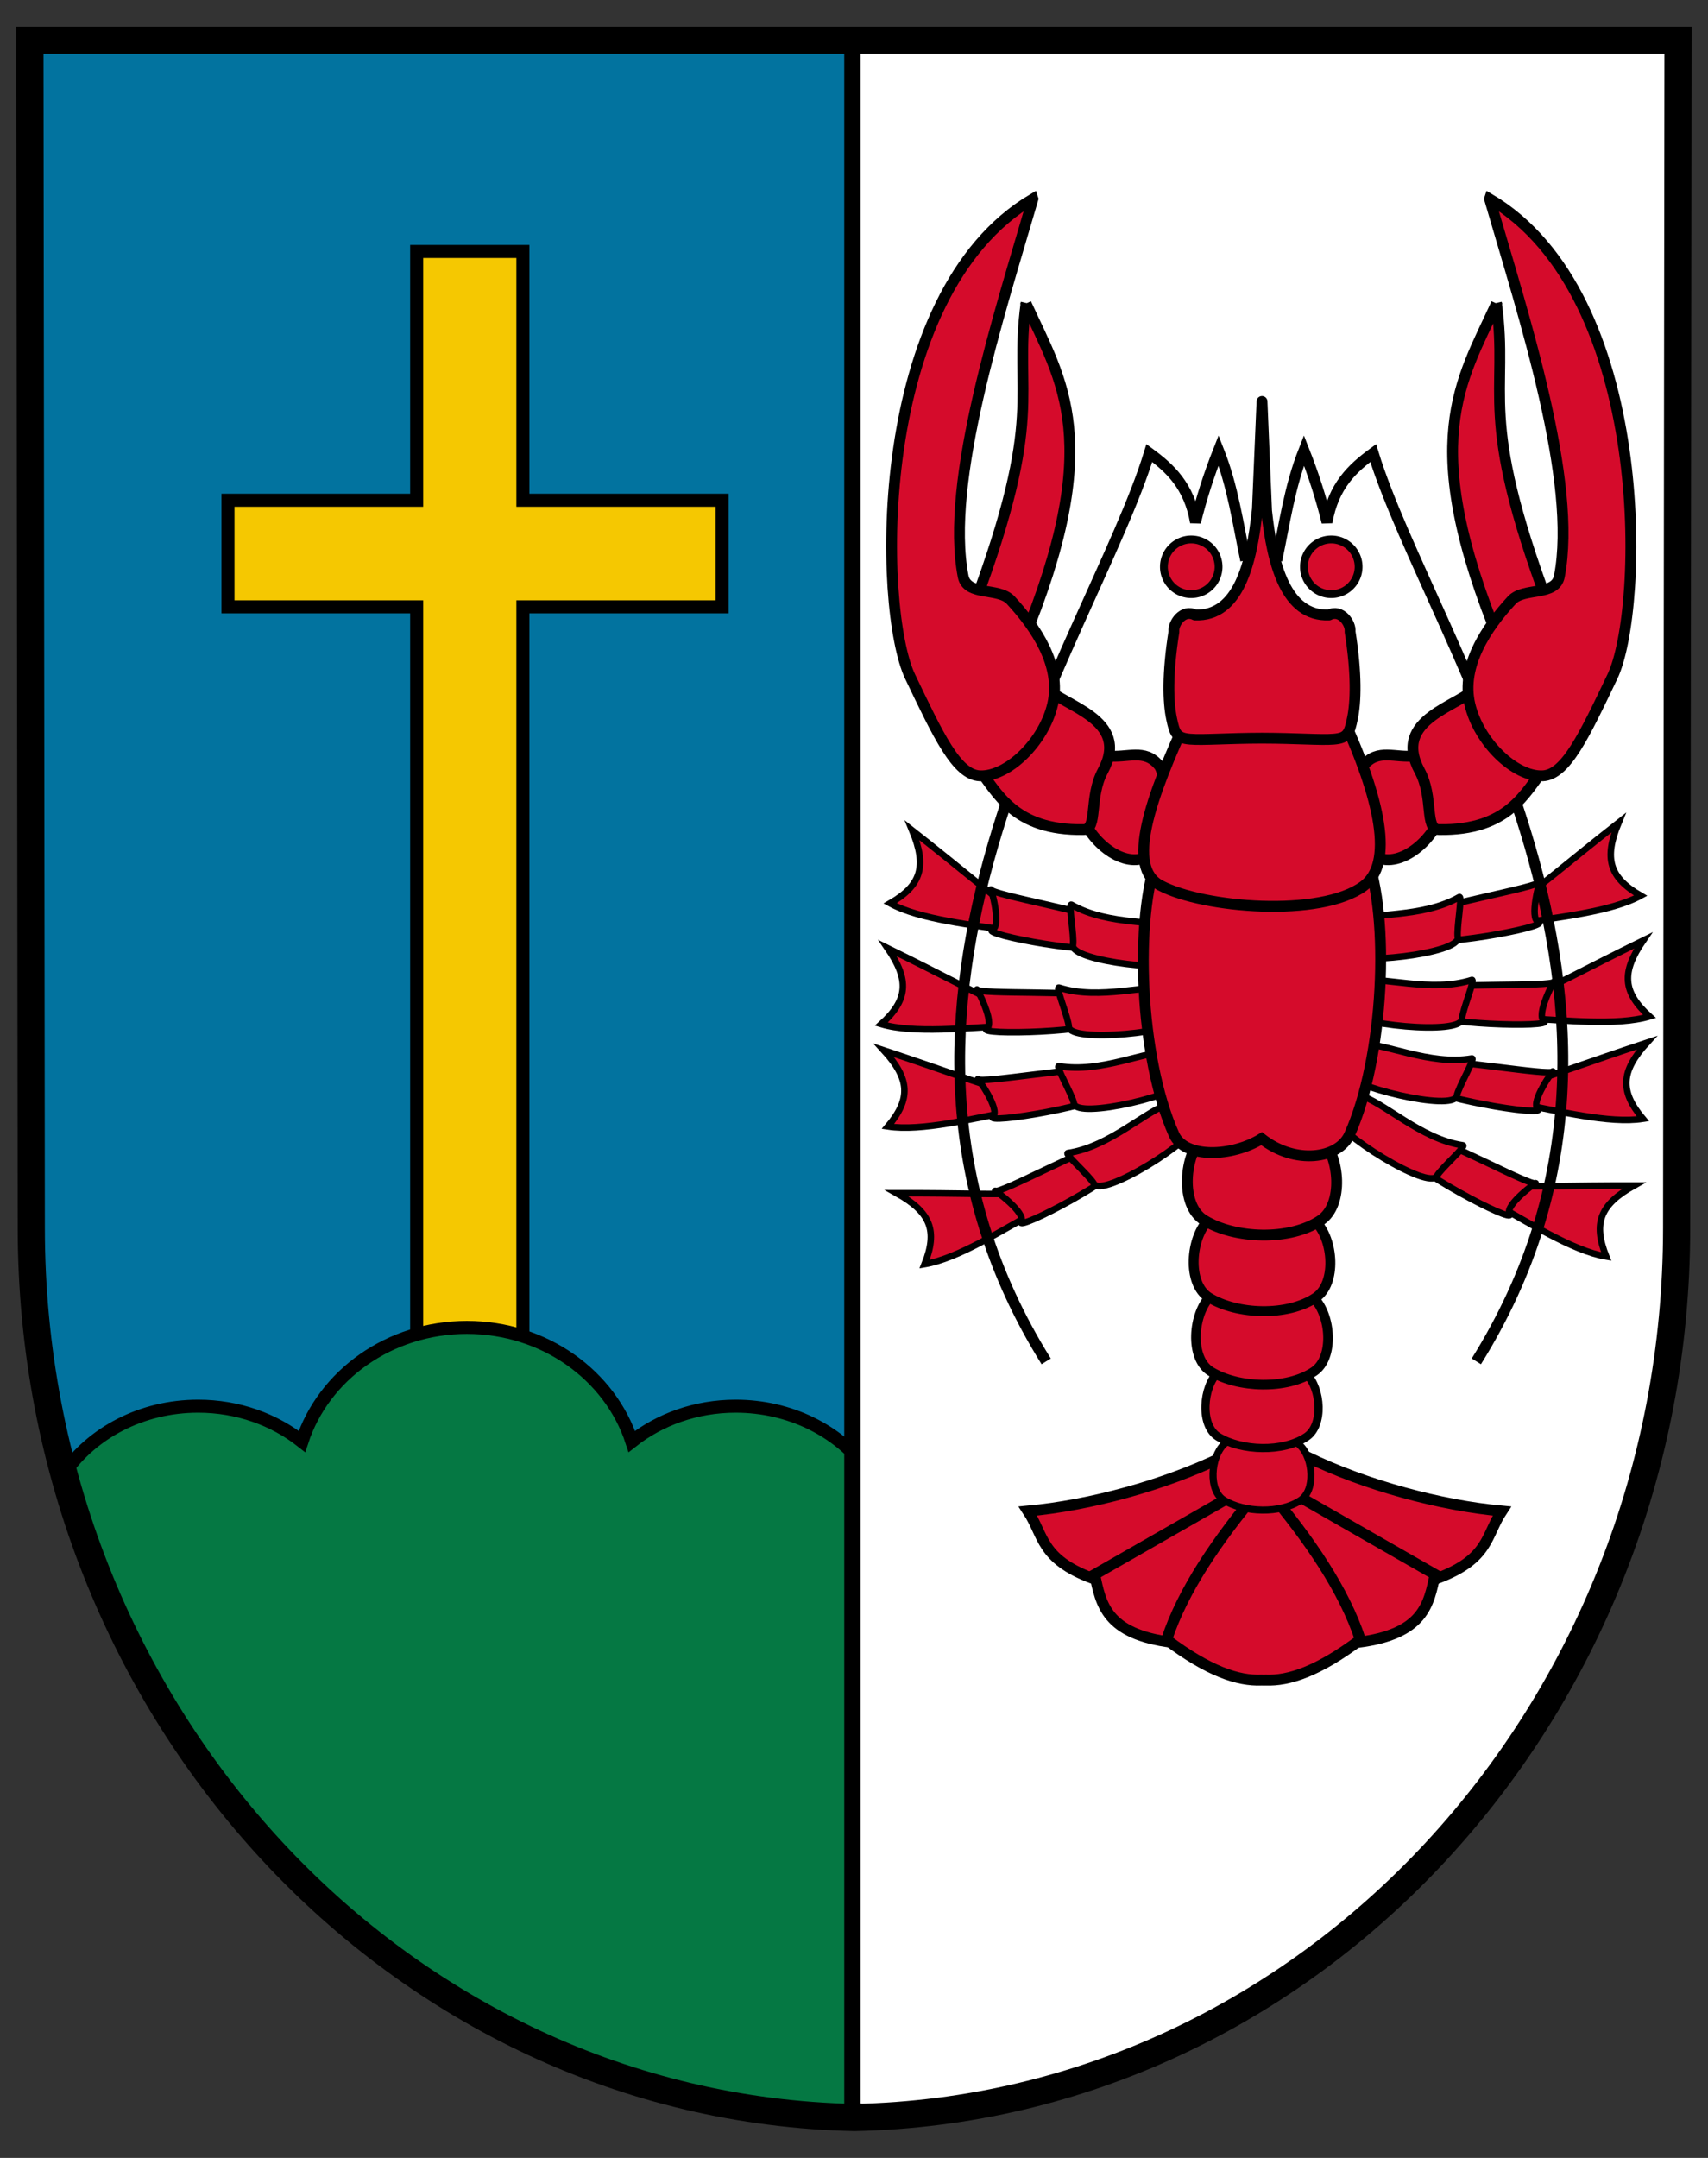 <?xml version="1.0" encoding="UTF-8" standalone="no"?>
<!-- Created with Inkscape (http://www.inkscape.org/) -->

<svg
   xmlns:dc="http://purl.org/dc/elements/1.1/"
   xmlns:cc="http://creativecommons.org/ns#"
   xmlns:rdf="http://www.w3.org/1999/02/22-rdf-syntax-ns#"
   xmlns:svg="http://www.w3.org/2000/svg"
   xmlns="http://www.w3.org/2000/svg"
   xmlns:sodipodi="http://sodipodi.sourceforge.net/DTD/sodipodi-0.dtd"
   xmlns:inkscape="http://www.inkscape.org/namespaces/inkscape"
   version="1.0"
   width="100%"
   height="100%"
   viewBox="0 0 190 240"
   id="svg2"
   sodipodi:docname="Coat_of_Arms_Pram.svg"
   inkscape:version="0.92.2 (5c3e80d, 2017-08-06)">
  <rect x="0" y="0" width="190" height="240" fill="#333333" stroke="none"/>
  <sodipodi:namedview
     id="namedview284424"
     pagecolor="#ffffff"
     bordercolor="#666666"
     borderopacity="1.0"
     inkscape:pageshadow="2"
     inkscape:pageopacity="0.0"
     inkscape:pagecheckerboard="0"
     showgrid="false"
     inkscape:zoom="1.332703"
     inkscape:cx="-13.933479"
     inkscape:cy="88.038262"
     inkscape:window-width="1920"
     inkscape:window-height="1017"
     inkscape:window-x="-8"
     inkscape:window-y="-8"
     inkscape:window-maximized="1"
     inkscape:current-layer="g3826" />
  <defs
     id="defs4" />
  <g
     transform="matrix(1.208,0,0,1.208,-238.285,-488.077)"
     id="g3826">
    <path
       d="m 200,407.75 0.125,109.344 c 0,38.985 25.741,71.65 60.156,79.906 l 15.469,0 0,-189.25 -75.75,0 z"
       id="path2409"
       style="fill:#02739f;fill-opacity:1;fill-rule:nonzero;stroke:none" />
    <path
       d="m 235.625,427.188 0,22.906 -17.375,0 0,9.812 17.375,0 0,74.656 9.781,0 0,-74.656 18.344,0 0,-9.812 -18.344,0 0,-22.906 -9.781,0 z"
       id="rect2828"
       style="fill:#f5c801;fill-opacity:1;fill-rule:evenodd;stroke:#000000;stroke-width:1.2;stroke-linecap:butt;stroke-linejoin:miter;stroke-miterlimit:4;stroke-opacity:1;stroke-dasharray:none" />
    <path
       d="m 240.25,526.25 c -7.149,0 -13.199,4.412 -15.188,10.5 -2.554,-2.016 -5.892,-3.25 -9.562,-3.25 -5.221,0 -9.79,2.476 -12.344,6.188 9.156,33.725 38.226,58.588 72.781,59.312 0.357,-0.007 0.706,-0.019 1.062,-0.031 l 0,-59.781 c -2.609,-3.438 -7.012,-5.688 -12,-5.688 -3.67,0 -7.008,1.234 -9.562,3.25 -1.989,-6.088 -8.039,-10.5 -15.188,-10.5 z"
       id="path3646"
       style="fill:#057843;fill-opacity:1;stroke:#000000;stroke-width:1.2;stroke-miterlimit:4;stroke-opacity:1;stroke-dasharray:none" />
    <path
       d="m 351.75,408 -0.125,109.488 c 0,39.037 -25.826,71.745 -60.355,80.012 -10.881,1.213 -14.465,1.354 -15.52,0.75 l 0,-190.25 76,0 z"
       id="path3640"
       style="fill:#ffffff;fill-opacity:1;fill-rule:nonzero;stroke:#000000;stroke-width:1.5;stroke-miterlimit:4;stroke-opacity:1;stroke-dasharray:none" />
    <path
       d="m 275.949,598.994 c 41.915,-0.879 75.702,-37.232 75.702,-81.895 l 0.128,-109.36 -151.77,0 0.128,109.36 c 0,44.663 33.898,81.016 75.812,81.895 z"
       id="path3357"
       style="fill:none;stroke:#000000;stroke-width:2.5;stroke-linecap:round;stroke-linejoin:miter;stroke-miterlimit:4;stroke-opacity:1;stroke-dasharray:none;stroke-dashoffset:4.3" />
    <g
       id="lobster">
      <g
         transform="translate(0,-160)"
         id="g3632">
        <path
           d="m 337.467,646.763 c 1.775,-1.221 4.034,-3.204 8.839,-6.983 -1.37,3.311 -0.837,5.056 2.033,6.718 -2.758,1.517 -7.715,1.974 -11.137,2.563 l 0.265,-2.298 z"
           id="path3630"
           style="fill:#d50b2b;fill-opacity:1;stroke:#000000;stroke-width:0.6;stroke-linecap:butt;stroke-linejoin:miter;stroke-miterlimit:4;stroke-opacity:1;stroke-dasharray:none" />
        <path
           d="m 328.186,648.266 c 1.004,-0.868 10.867,-2.559 10.872,-3.049 0.002,-0.183 -1.008,3.379 -0.133,3.712 1.14,0.434 -10.247,2.537 -11.225,1.503 -0.874,-0.924 -0.476,-1.333 0.486,-2.166 z"
           id="path3626"
           style="fill:#d50b2b;fill-opacity:1;stroke:#000000;stroke-width:0.6;stroke-linecap:butt;stroke-linejoin:round;stroke-miterlimit:4;stroke-opacity:1;stroke-dasharray:none" />
        <path
           d="m 321.203,648.929 c 2.326,-0.942 6.995,-0.33 10.43,-2.298 0.32,-0.183 -0.267,2.892 -0.133,3.712 0.246,1.495 -9.687,2.639 -11.225,1.503 -1.023,-0.756 -0.251,-2.439 0.928,-2.917 z"
           id="path2851"
           style="fill:#d50b2b;fill-opacity:1;stroke:#000000;stroke-width:0.6;stroke-linecap:butt;stroke-linejoin:round;stroke-miterlimit:4;stroke-opacity:1;stroke-dasharray:none" />
      </g>
      <g
         transform="matrix(0.978,0.209,-0.209,0.978,143.599,-207.459)"
         id="g3653">
        <path
           d="m 337.467,646.763 c 1.775,-1.221 4.034,-3.204 8.839,-6.983 -1.37,3.311 -0.837,5.056 2.033,6.718 -2.758,1.517 -7.715,1.974 -11.137,2.563 l 0.265,-2.298 z"
           id="path3655"
           style="fill:#d50b2b;fill-opacity:1;stroke:#000000;stroke-width:0.6;stroke-linecap:butt;stroke-linejoin:miter;stroke-miterlimit:4;stroke-opacity:1;stroke-dasharray:none" />
        <path
           d="m 328.186,648.266 c 1.004,-0.868 10.867,-2.559 10.872,-3.049 0.002,-0.183 -1.008,3.379 -0.133,3.712 1.14,0.434 -10.247,2.537 -11.225,1.503 -0.874,-0.924 -0.476,-1.333 0.486,-2.166 z"
           id="path3657"
           style="fill:#d50b2b;fill-opacity:1;stroke:#000000;stroke-width:0.6;stroke-linecap:butt;stroke-linejoin:round;stroke-miterlimit:4;stroke-opacity:1;stroke-dasharray:none" />
        <path
           d="m 321.203,648.929 c 2.326,-0.942 6.995,-0.33 10.43,-2.298 0.32,-0.183 -0.267,2.892 -0.133,3.712 0.246,1.495 -9.687,2.639 -11.225,1.503 -1.023,-0.756 -0.251,-2.439 0.928,-2.917 z"
           id="path3659"
           style="fill:#d50b2b;fill-opacity:1;stroke:#000000;stroke-width:0.6;stroke-linecap:butt;stroke-linejoin:round;stroke-miterlimit:4;stroke-opacity:1;stroke-dasharray:none" />
      </g>
      <g
         transform="matrix(0.94,0.34,-0.34,0.94,240.915,-219.103)"
         id="g3645">
        <path
           d="m 337.467,646.763 c 1.775,-1.221 4.034,-3.204 8.839,-6.983 -1.37,3.311 -0.837,5.056 2.033,6.718 -2.758,1.517 -7.715,1.974 -11.137,2.563 l 0.265,-2.298 z"
           id="path3647"
           style="fill:#d50b2b;fill-opacity:1;stroke:#000000;stroke-width:0.6;stroke-linecap:butt;stroke-linejoin:miter;stroke-miterlimit:4;stroke-opacity:1;stroke-dasharray:none" />
        <path
           d="m 328.186,648.266 c 1.004,-0.868 10.867,-2.559 10.872,-3.049 0.002,-0.183 -1.008,3.379 -0.133,3.712 1.14,0.434 -10.247,2.537 -11.225,1.503 -0.874,-0.924 -0.476,-1.333 0.486,-2.166 z"
           id="path3649"
           style="fill:#d50b2b;fill-opacity:1;stroke:#000000;stroke-width:0.6;stroke-linecap:butt;stroke-linejoin:round;stroke-miterlimit:4;stroke-opacity:1;stroke-dasharray:none" />
        <path
           d="m 321.203,648.929 c 2.326,-0.942 6.995,-0.33 10.43,-2.298 0.32,-0.183 -0.267,2.892 -0.133,3.712 0.246,1.495 -9.687,2.639 -11.225,1.503 -1.023,-0.756 -0.251,-2.439 0.928,-2.917 z"
           id="path3651"
           style="fill:#d50b2b;fill-opacity:1;stroke:#000000;stroke-width:0.6;stroke-linecap:butt;stroke-linejoin:round;stroke-miterlimit:4;stroke-opacity:1;stroke-dasharray:none" />
      </g>
      <g
         transform="matrix(0.785,0.619,-0.619,0.785,471.902,-203.402)"
         id="g3637">
        <path
           d="m 337.467,646.763 c 1.775,-1.221 4.034,-3.204 8.839,-6.983 -1.37,3.311 -0.837,5.056 2.033,6.718 -2.758,1.517 -7.715,1.974 -11.137,2.563 l 0.265,-2.298 z"
           id="path3639"
           style="fill:#d50b2b;fill-opacity:1;stroke:#000000;stroke-width:0.6;stroke-linecap:butt;stroke-linejoin:miter;stroke-miterlimit:4;stroke-opacity:1;stroke-dasharray:none" />
        <path
           d="m 328.186,648.266 c 1.004,-0.868 10.867,-2.559 10.872,-3.049 0.002,-0.183 -1.008,3.379 -0.133,3.712 1.14,0.434 -10.247,2.537 -11.225,1.503 -0.874,-0.924 -0.476,-1.333 0.486,-2.166 z"
           id="path3641"
           style="fill:#d50b2b;fill-opacity:1;stroke:#000000;stroke-width:0.6;stroke-linecap:butt;stroke-linejoin:round;stroke-miterlimit:4;stroke-opacity:1;stroke-dasharray:none" />
        <path
           d="m 321.203,648.929 c 2.326,-0.942 6.995,-0.33 10.43,-2.298 0.32,-0.183 -0.267,2.892 -0.133,3.712 0.246,1.495 -9.687,2.639 -11.225,1.503 -1.023,-0.756 -0.251,-2.439 0.928,-2.917 z"
           id="path3643"
           style="fill:#d50b2b;fill-opacity:1;stroke:#000000;stroke-width:0.6;stroke-linecap:butt;stroke-linejoin:round;stroke-miterlimit:4;stroke-opacity:1;stroke-dasharray:none" />
      </g>
      <g
         transform="matrix(-0.785,0.619,0.619,0.785,155.662,-202.695)"
         id="g3701">
        <path
           d="m 337.467,646.763 c 1.775,-1.221 4.034,-3.204 8.839,-6.983 -1.37,3.311 -0.837,5.056 2.033,6.718 -2.758,1.517 -7.715,1.974 -11.137,2.563 l 0.265,-2.298 z"
           id="path3703"
           style="fill:#d50b2b;fill-opacity:1;stroke:#000000;stroke-width:0.6;stroke-linecap:butt;stroke-linejoin:miter;stroke-miterlimit:4;stroke-opacity:1;stroke-dasharray:none" />
        <path
           d="m 328.186,648.266 c 1.004,-0.868 10.867,-2.559 10.872,-3.049 0.002,-0.183 -1.008,3.379 -0.133,3.712 1.14,0.434 -10.247,2.537 -11.225,1.503 -0.874,-0.924 -0.476,-1.333 0.486,-2.166 z"
           id="path3705"
           style="fill:#d50b2b;fill-opacity:1;stroke:#000000;stroke-width:0.6;stroke-linecap:butt;stroke-linejoin:round;stroke-miterlimit:4;stroke-opacity:1;stroke-dasharray:none" />
        <path
           d="m 321.203,648.929 c 2.326,-0.942 6.995,-0.33 10.43,-2.298 0.32,-0.183 -0.267,2.892 -0.133,3.712 0.246,1.495 -9.687,2.639 -11.225,1.503 -1.023,-0.756 -0.251,-2.439 0.928,-2.917 z"
           id="path3707"
           style="fill:#d50b2b;fill-opacity:1;stroke:#000000;stroke-width:0.6;stroke-linecap:butt;stroke-linejoin:round;stroke-miterlimit:4;stroke-opacity:1;stroke-dasharray:none" />
      </g>
      <g
         transform="matrix(-0.94,0.34,0.34,0.94,386.649,-218.396)"
         id="g3709">
        <path
           d="m 337.467,646.763 c 1.775,-1.221 4.034,-3.204 8.839,-6.983 -1.37,3.311 -0.837,5.056 2.033,6.718 -2.758,1.517 -7.715,1.974 -11.137,2.563 l 0.265,-2.298 z"
           id="path3712"
           style="fill:#d50b2b;fill-opacity:1;stroke:#000000;stroke-width:0.6;stroke-linecap:butt;stroke-linejoin:miter;stroke-miterlimit:4;stroke-opacity:1;stroke-dasharray:none" />
        <path
           d="m 328.186,648.266 c 1.004,-0.868 10.867,-2.559 10.872,-3.049 0.002,-0.183 -1.008,3.379 -0.133,3.712 1.14,0.434 -10.247,2.537 -11.225,1.503 -0.874,-0.924 -0.476,-1.333 0.486,-2.166 z"
           id="path3714"
           style="fill:#d50b2b;fill-opacity:1;stroke:#000000;stroke-width:0.6;stroke-linecap:butt;stroke-linejoin:round;stroke-miterlimit:4;stroke-opacity:1;stroke-dasharray:none" />
        <path
           d="m 321.203,648.929 c 2.326,-0.942 6.995,-0.33 10.43,-2.298 0.32,-0.183 -0.267,2.892 -0.133,3.712 0.246,1.495 -9.687,2.639 -11.225,1.503 -1.023,-0.756 -0.251,-2.439 0.928,-2.917 z"
           id="path3716"
           style="fill:#d50b2b;fill-opacity:1;stroke:#000000;stroke-width:0.6;stroke-linecap:butt;stroke-linejoin:round;stroke-miterlimit:4;stroke-opacity:1;stroke-dasharray:none" />
      </g>
      <g
         transform="matrix(-0.978,0.209,0.209,0.978,483.965,-206.752)"
         id="g3718">
        <path
           d="m 337.467,646.763 c 1.775,-1.221 4.034,-3.204 8.839,-6.983 -1.37,3.311 -0.837,5.056 2.033,6.718 -2.758,1.517 -7.715,1.974 -11.137,2.563 l 0.265,-2.298 z"
           id="path3720"
           style="fill:#d50b2b;fill-opacity:1;stroke:#000000;stroke-width:0.6;stroke-linecap:butt;stroke-linejoin:miter;stroke-miterlimit:4;stroke-opacity:1;stroke-dasharray:none" />
        <path
           d="m 328.186,648.266 c 1.004,-0.868 10.867,-2.559 10.872,-3.049 0.002,-0.183 -1.008,3.379 -0.133,3.712 1.14,0.434 -10.247,2.537 -11.225,1.503 -0.874,-0.924 -0.476,-1.333 0.486,-2.166 z"
           id="path3722"
           style="fill:#d50b2b;fill-opacity:1;stroke:#000000;stroke-width:0.6;stroke-linecap:butt;stroke-linejoin:round;stroke-miterlimit:4;stroke-opacity:1;stroke-dasharray:none" />
        <path
           d="m 321.203,648.929 c 2.326,-0.942 6.995,-0.33 10.43,-2.298 0.32,-0.183 -0.267,2.892 -0.133,3.712 0.246,1.495 -9.687,2.639 -11.225,1.503 -1.023,-0.756 -0.251,-2.439 0.928,-2.917 z"
           id="path3724"
           style="fill:#d50b2b;fill-opacity:1;stroke:#000000;stroke-width:0.6;stroke-linecap:butt;stroke-linejoin:round;stroke-miterlimit:4;stroke-opacity:1;stroke-dasharray:none" />
      </g>
      <g
         transform="matrix(-1,0,0,1,627.563,-159.293)"
         id="g3693">
        <path
           d="m 337.467,646.763 c 1.775,-1.221 4.034,-3.204 8.839,-6.983 -1.37,3.311 -0.837,5.056 2.033,6.718 -2.758,1.517 -7.715,1.974 -11.137,2.563 l 0.265,-2.298 z"
           id="path3695"
           style="fill:#d50b2b;fill-opacity:1;stroke:#000000;stroke-width:0.6;stroke-linecap:butt;stroke-linejoin:miter;stroke-miterlimit:4;stroke-opacity:1;stroke-dasharray:none" />
        <path
           d="m 328.186,648.266 c 1.004,-0.868 10.867,-2.559 10.872,-3.049 0.002,-0.183 -1.008,3.379 -0.133,3.712 1.14,0.434 -10.247,2.537 -11.225,1.503 -0.874,-0.924 -0.476,-1.333 0.486,-2.166 z"
           id="path3697"
           style="fill:#d50b2b;fill-opacity:1;stroke:#000000;stroke-width:0.6;stroke-linecap:butt;stroke-linejoin:round;stroke-miterlimit:4;stroke-opacity:1;stroke-dasharray:none" />
        <path
           d="m 321.203,648.929 c 2.326,-0.942 6.995,-0.33 10.43,-2.298 0.32,-0.183 -0.267,2.892 -0.133,3.712 0.246,1.495 -9.687,2.639 -11.225,1.503 -1.023,-0.756 -0.251,-2.439 0.928,-2.917 z"
           id="path3699"
           style="fill:#d50b2b;fill-opacity:1;stroke:#000000;stroke-width:0.6;stroke-linecap:butt;stroke-linejoin:round;stroke-miterlimit:4;stroke-opacity:1;stroke-dasharray:none" />
      </g>
      <g
         transform="translate(-170.53,0)"
         id="g3739">
        <path
           d="m 480.396,538.164 c -5.436,2.634 -12.284,4.473 -17.955,4.993 1.48,2.24 1.157,4.385 5.922,6.187 4.567,-2.903 9.676,-5.212 13.355,-6.782 -0.295,-1.591 -0.553,-2.807 -1.321,-4.398 z"
           id="path3683"
           style="fill:#d50b2b;fill-opacity:1;stroke:#000000;stroke-width:1px;stroke-linecap:butt;stroke-linejoin:miter;stroke-opacity:1" />
        <path
           d="m 482.34,541.125 -13.75,7.875 c 0.586,2.715 1.023,5.482 7.125,6.25 2.398,-4.757 5.315,-8.736 8.375,-12.5 l -1.75,-1.625 z"
           id="path3685"
           style="fill:#d50b2b;fill-opacity:1;stroke:#000000;stroke-width:1px;stroke-linecap:butt;stroke-linejoin:miter;stroke-opacity:1" />
        <path
           d="m 488.135,538.164 c 5.436,2.634 12.284,4.473 17.955,4.993 -1.48,2.24 -1.157,4.385 -5.922,6.187 -4.567,-2.903 -9.676,-5.212 -13.355,-6.782 0.295,-1.591 0.553,-2.807 1.321,-4.398 z"
           id="path3709"
           style="fill:#d50b2b;fill-opacity:1;stroke:#000000;stroke-width:1px;stroke-linecap:butt;stroke-linejoin:miter;stroke-opacity:1" />
        <path
           d="m 486.191,541.125 13.75,7.875 c -0.586,2.715 -1.023,5.482 -7.125,6.25 -2.398,-4.757 -5.315,-8.736 -8.375,-12.5 l 1.75,-1.625 z"
           id="path3711"
           style="fill:#d50b2b;fill-opacity:1;stroke:#000000;stroke-width:1px;stroke-linecap:butt;stroke-linejoin:miter;stroke-opacity:1" />
        <path
           d="m 483.715,541.25 c -3.839,4.583 -6.985,9.167 -8.5,13.75 3.878,2.916 6.598,3.806 8.719,3.719 0.131,0.014 0.271,-0.006 0.406,0 2.121,0.087 4.841,-0.803 8.719,-3.719 -1.515,-4.583 -4.661,-9.167 -8.5,-13.75 l -0.406,0.156 -0.438,-0.156 z"
           id="path3687"
           style="fill:#d50b2b;fill-opacity:1;stroke:#000000;stroke-width:1px;stroke-linecap:butt;stroke-linejoin:miter;stroke-opacity:1" />
        <path
           d="m 480.503,537 c -1.23,1.205 -1.466,4.263 0,5.165 1.855,1.142 5.196,1.259 7.051,0 1.379,-0.936 1.166,-3.81 0,-5.001 -1.836,-1.875 -5.176,-2 -7.051,-0.164 z"
           id="path3637-1-7"
           style="fill:#d50b2b;fill-opacity:1;stroke:#000000;stroke-width:0.656px;stroke-linecap:butt;stroke-linejoin:miter;stroke-opacity:1" />
        <path
           d="m 479.961,530.351 c -1.421,1.391 -1.694,4.924 0,5.966 2.143,1.319 6.001,1.454 8.144,0 1.593,-1.081 1.347,-4.401 0,-5.776 -2.121,-2.165 -5.978,-2.31 -8.144,-0.189 z"
           id="path3637-1"
           style="fill:#d50b2b;fill-opacity:1;stroke:#000000;stroke-width:0.758px;stroke-linecap:butt;stroke-linejoin:miter;stroke-opacity:1" />
        <path
           d="m 479.283,523.337 c -1.659,1.625 -1.978,5.75 0,6.967 2.502,1.54 7.008,1.698 9.51,0 1.86,-1.263 1.573,-5.139 0,-6.745 -2.477,-2.529 -6.981,-2.698 -9.51,-0.221 z"
           id="path3637"
           style="fill:#d50b2b;fill-opacity:1;stroke:#000000;stroke-width:0.885px;stroke-linecap:butt;stroke-linejoin:miter;stroke-opacity:1" />
        <path
           d="m 462.271,431.979 c -1.157,8.517 1.823,10.033 -4.773,27.754 l 4.419,3.536 c 7.668,-18.591 3.629,-24.098 0.354,-31.289 z"
           id="path3597"
           style="fill:#d50b2b;fill-opacity:1;stroke:#000000;stroke-width:1px;stroke-linecap:butt;stroke-linejoin:miter;stroke-opacity:1" />
        <path
           d="m 469.75,473.625 c 1.85,0.232 3.418,-0.724 4.75,0.875 0.836,1.003 0.863,6.579 -0.375,7.875 -1.976,2.07 -5.299,-0.153 -6.5,-2.75 -1.19,-2.573 -0.688,-6.353 2.125,-6 z"
           id="path3601"
           style="fill:#d50b2b;fill-opacity:1;stroke:#000000;stroke-width:1px;stroke-linecap:butt;stroke-linejoin:miter;stroke-opacity:1" />
        <path
           d="m 479.12,516.288 c -1.716,1.681 -2.046,5.949 0,7.208 2.589,1.593 7.25,1.757 9.839,0 1.925,-1.306 1.628,-5.317 0,-6.979 -2.562,-2.616 -7.223,-2.791 -9.839,-0.229 z"
           id="path3635"
           style="fill:#d50b2b;fill-opacity:1;stroke:#000000;stroke-width:0.915px;stroke-linecap:butt;stroke-linejoin:miter;stroke-opacity:1" />
        <path
           d="m 478.668,508.5 c -1.875,1.837 -2.236,6.499 0,7.875 2.828,1.741 7.922,1.92 10.75,0 2.103,-1.427 1.778,-5.809 0,-7.625 -2.799,-2.858 -7.892,-3.049 -10.75,-0.25 z"
           id="path3633"
           style="fill:#d50b2b;fill-opacity:1;stroke:#000000;stroke-width:1px;stroke-linecap:butt;stroke-linejoin:miter;stroke-opacity:1" />
        <path
           d="m 505.591,431.979 c 1.157,8.517 -1.823,10.033 4.773,27.754 l -4.419,3.536 c -7.668,-18.591 -3.629,-24.098 -0.354,-31.289 z"
           id="path3727"
           style="fill:#d50b2b;fill-opacity:1;stroke:#000000;stroke-width:1px;stroke-linecap:butt;stroke-linejoin:miter;stroke-opacity:1" />
        <path
           d="m 484.011,480.219 c -2.48,0.093 -8.891,0.759 -9.578,2.531 -2.218,5.716 -1.725,18.633 1.469,25.75 1,2.229 5.361,2.048 8.062,0.372 3.108,2.432 7.091,1.863 8.094,-0.372 3.193,-7.117 3.749,-20.034 1.531,-25.75 -0.688,-1.772 -7.098,-2.438 -9.578,-2.531 z"
           id="path3625"
           style="fill:#d50b2b;fill-opacity:1;stroke:#000000;stroke-width:1px;stroke-linecap:butt;stroke-linejoin:miter;stroke-opacity:1" />
        <path
           d="m 498.112,473.625 c -1.85,0.232 -3.418,-0.724 -4.75,0.875 -0.836,1.003 -0.863,6.579 0.375,7.875 1.976,2.07 5.299,-0.153 6.5,-2.75 1.19,-2.573 0.688,-6.353 -2.125,-6 z"
           id="path3729"
           style="fill:#d50b2b;fill-opacity:1;stroke:#000000;stroke-width:1px;stroke-linecap:butt;stroke-linejoin:miter;stroke-opacity:1" />
        <path
           d="m 493.339,485.625 c 2.83,-2.081 1.594,-7.969 -2.062,-15.875 l -7,0.156 -7,-0.156 c -3.657,7.906 -5.803,14.139 -2.625,15.812 3.967,2.089 14.737,2.968 18.688,0.062 z"
           id="path3615"
           style="fill:#d50b2b;fill-opacity:1;stroke:#000000;stroke-width:1px;stroke-linecap:butt;stroke-linejoin:miter;stroke-opacity:1" />
        <path
           d="m 482.5,455.625 c -0.718,-3.375 -1.167,-6.75 -2.5,-10.125 -0.875,2.208 -1.583,4.417 -2.125,6.625 -0.588,-3.367 -2.348,-4.978 -4.25,-6.375 -5.339,17.379 -29.886,50.971 -9.5,83.625"
           id="path3611"
           style="fill:none;stroke:#000000;stroke-width:1px;stroke-linecap:butt;stroke-linejoin:miter;stroke-opacity:1" />
        <path
           d="m 463.862,467.158 c 1.776,1.936 8.095,3.017 5.48,7.867 -1.309,2.427 -0.427,5.37 -1.768,5.392 -6.479,0.105 -7.949,-3.466 -9.723,-5.657 l 6.01,-7.601 z"
           id="path3599"
           style="fill:#d50b2b;fill-opacity:1;stroke:#000000;stroke-width:1px;stroke-linecap:butt;stroke-linejoin:miter;stroke-opacity:1" />
        <path
           d="m 462.905,422.351 c -14.966,8.832 -14.253,37.824 -11.313,43.973 2.616,5.471 4.292,9.049 6.428,9.143 2.543,0.111 5.886,-3.084 6.705,-6.599 0.826,-3.548 -1.532,-7.047 -3.868,-9.576 -1.106,-1.198 -4.016,-0.335 -4.377,-2.188 -1.69,-8.69 3.271,-23.932 6.425,-34.752 z"
           id="path2823"
           style="fill:#d50b2b;fill-opacity:1;stroke:#000000;stroke-width:1px;stroke-linecap:butt;stroke-linejoin:miter;stroke-opacity:1" />
        <path
           d="m 485.362,455.625 c 0.718,-3.375 1.167,-6.75 2.5,-10.125 0.875,2.208 1.583,4.417 2.125,6.625 0.588,-3.367 2.348,-4.978 4.25,-6.375 5.339,17.379 29.886,50.971 9.5,83.625"
           id="path3731"
           style="fill:none;stroke:#000000;stroke-width:1px;stroke-linecap:butt;stroke-linejoin:miter;stroke-opacity:1" />
        <path
           d="m 484,441 -0.422,9.906 c -0.523,5.009 -1.745,9.908 -5.75,9.75 -1.094,-0.577 -2.035,0.787 -1.938,1.531 -0.625,3.937 -0.532,6.507 -0.219,8 0.281,1.339 0.429,1.799 1.719,1.906 1.214,0.101 3.324,-0.087 6.609,-0.094 3.285,0.007 5.396,0.195 6.609,0.094 1.29,-0.108 1.438,-0.567 1.719,-1.906 0.314,-1.493 0.406,-4.063 -0.219,-8 0.097,-0.745 -0.844,-2.108 -1.938,-1.531 -3.963,0.156 -5.217,-4.64 -5.75,-9.594 L 484,441 z"
           id="path3603"
           style="fill:#d50b2b;fill-opacity:1;stroke:#000000;stroke-width:1px;stroke-linecap:butt;stroke-linejoin:round;stroke-opacity:1" />
        <path
           d="m 480.125,456.062 a 2.062,2.062 0 1 1 -4.125,0 2.062,2.062 0 1 1 4.125,0 z"
           transform="matrix(1.22,0,0,1.22,-105.753,-100.174)"
           id="path3713"
           style="fill:#d50b2b;fill-opacity:1;stroke:#000000;stroke-width:0.59;stroke-linejoin:round;stroke-miterlimit:4;stroke-opacity:1;stroke-dasharray:none" />
        <path
           d="m 504,467.158 c -1.776,1.936 -8.095,3.017 -5.48,7.867 1.309,2.427 0.427,5.37 1.768,5.392 6.479,0.105 7.949,-3.466 9.723,-5.657 l -6.01,-7.601 z"
           id="path3733"
           style="fill:#d50b2b;fill-opacity:1;stroke:#000000;stroke-width:1px;stroke-linecap:butt;stroke-linejoin:miter;stroke-opacity:1" />
        <path
           d="m 504.957,422.351 c 14.966,8.832 14.253,37.824 11.313,43.973 -2.616,5.471 -4.292,9.049 -6.428,9.143 -2.543,0.111 -5.886,-3.084 -6.705,-6.599 -0.826,-3.548 1.532,-7.047 3.868,-9.576 1.106,-1.198 4.016,-0.335 4.377,-2.188 1.69,-8.69 -3.271,-23.932 -6.425,-34.752 z"
           id="path3735"
           style="fill:#d50b2b;fill-opacity:1;stroke:#000000;stroke-width:1px;stroke-linecap:butt;stroke-linejoin:miter;stroke-opacity:1" />
        <path
           d="m 480.125,456.062 a 2.062,2.062 0 1 1 -4.125,0 2.062,2.062 0 1 1 4.125,0 z"
           transform="matrix(-1.22,0,0,1.22,1073.615,-100.174)"
           id="path3737"
           style="fill:#d50b2b;fill-opacity:1;stroke:#000000;stroke-width:0.59;stroke-linejoin:round;stroke-miterlimit:4;stroke-opacity:1;stroke-dasharray:none" />
      </g>
    </g>
  </g>
</svg>
